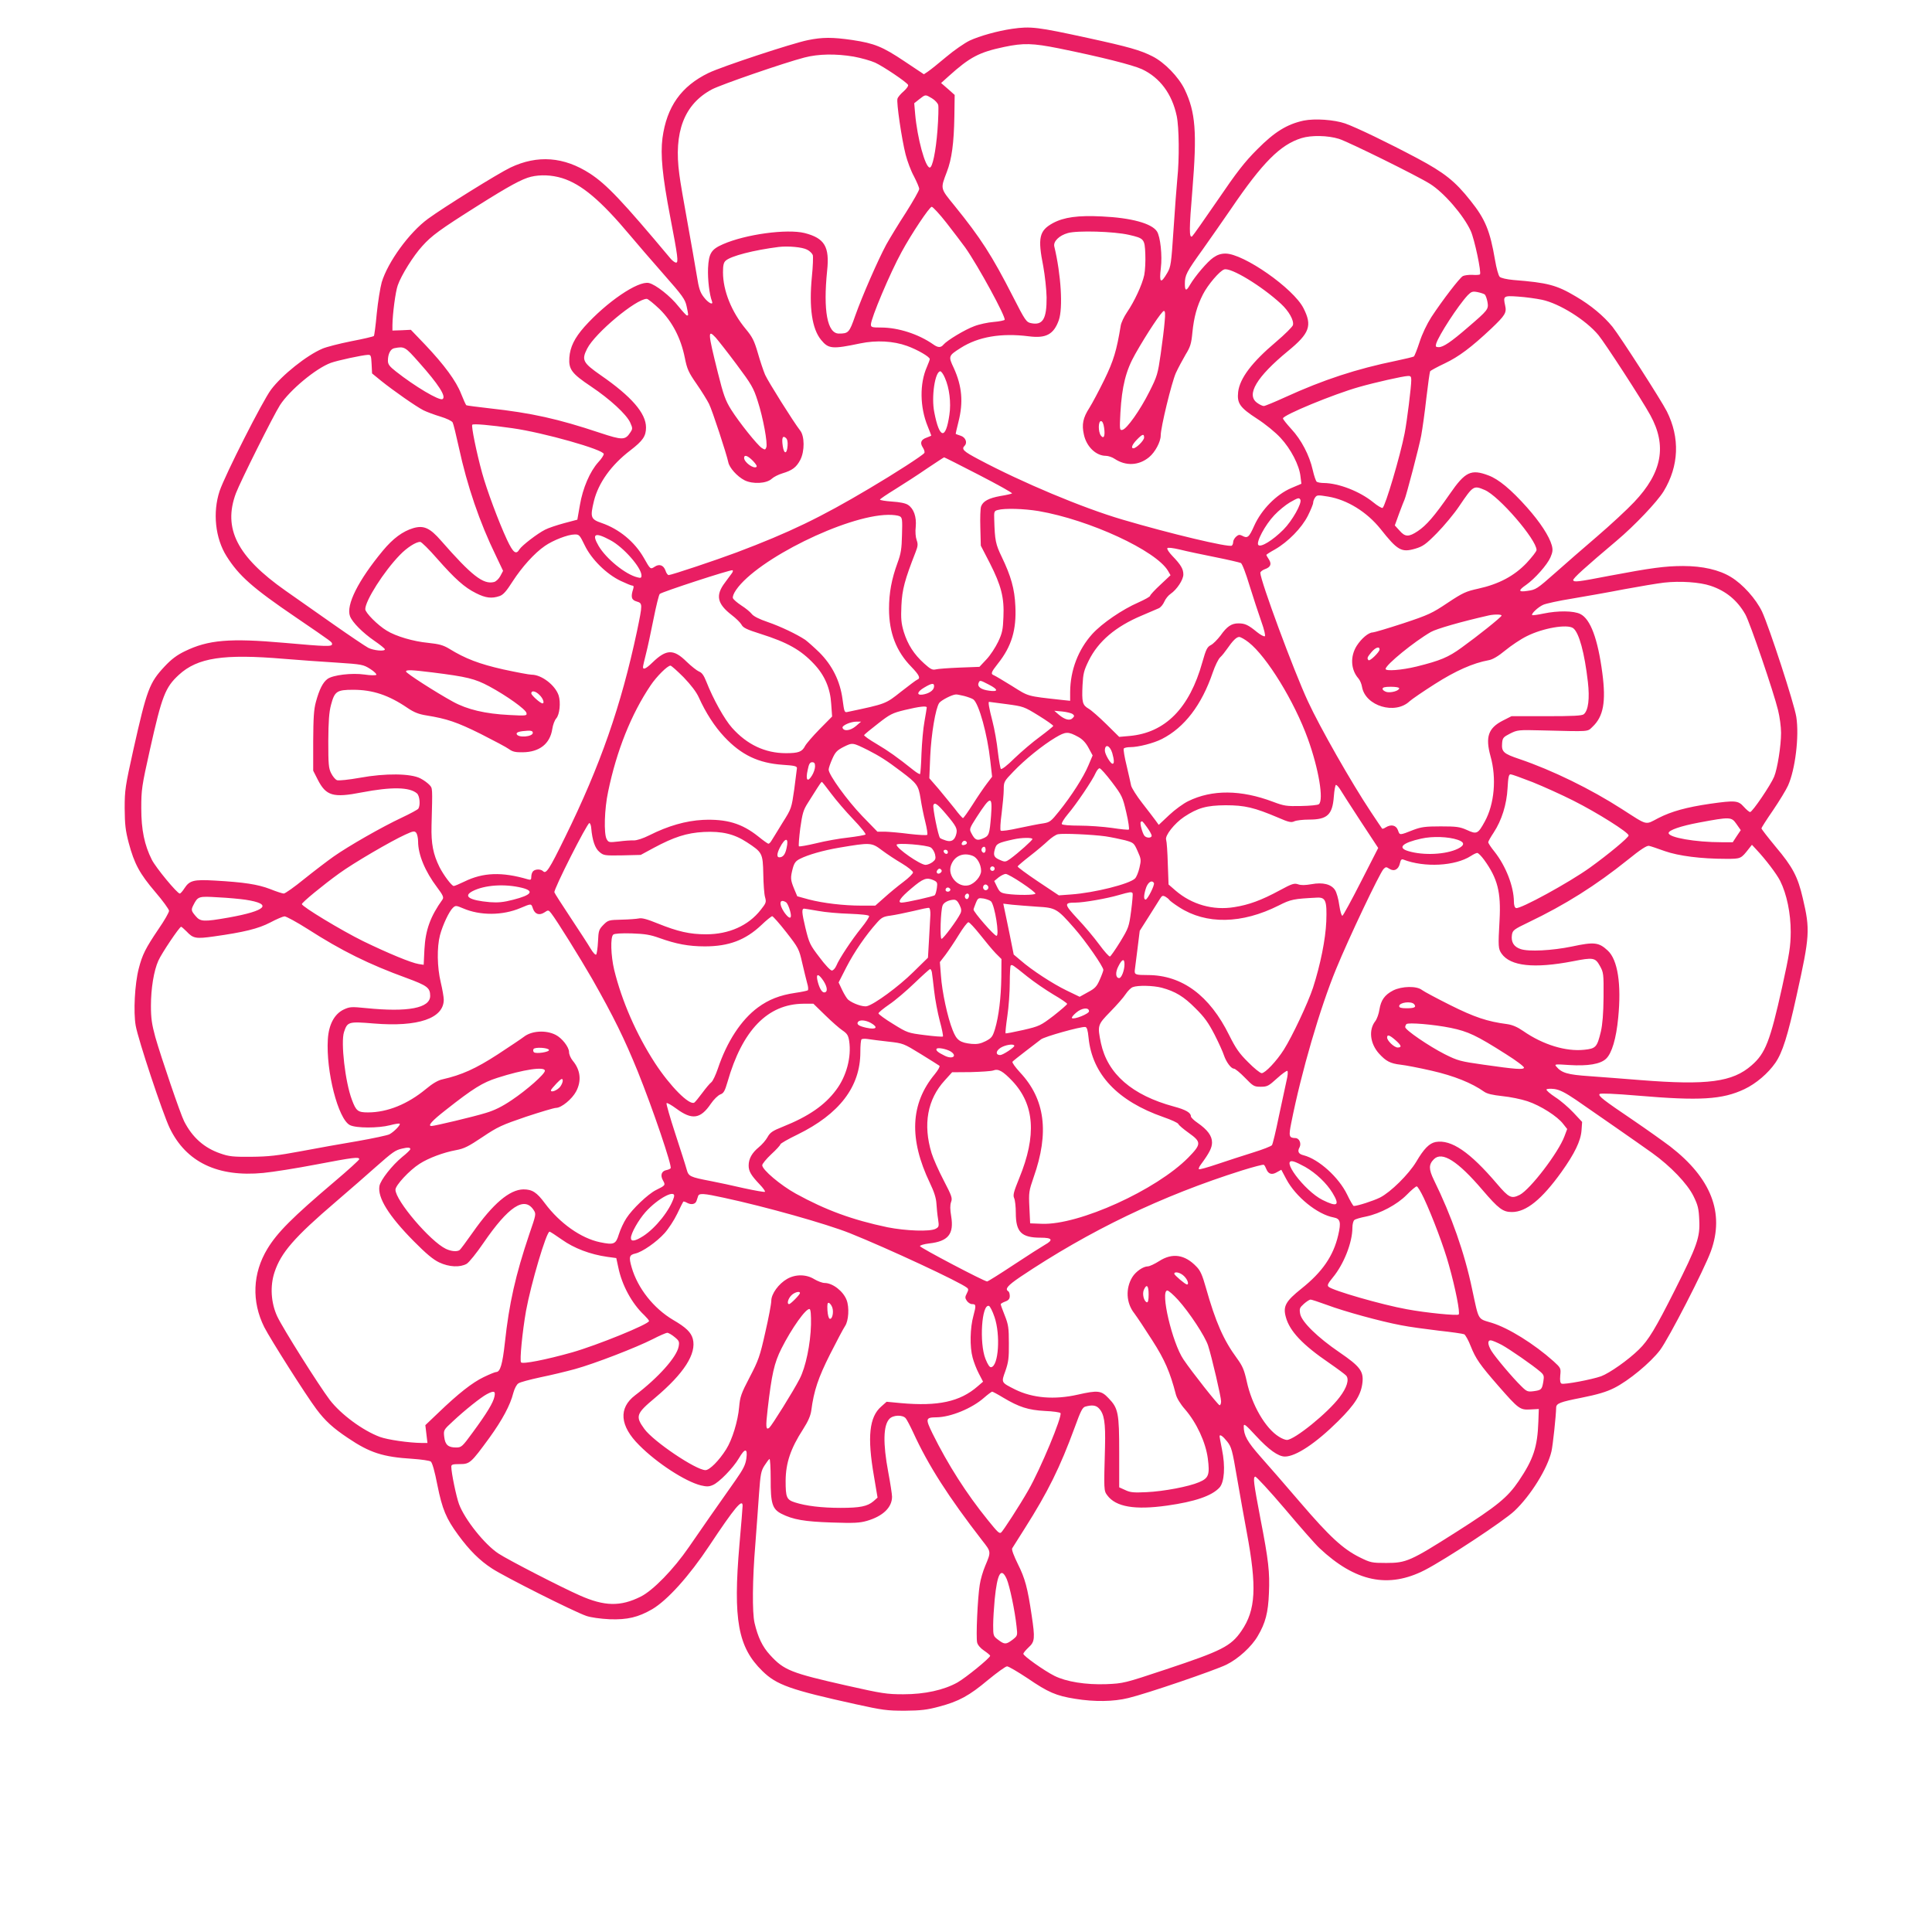 <?xml version="1.0" standalone="no"?>
<!DOCTYPE svg PUBLIC "-//W3C//DTD SVG 20010904//EN"
 "http://www.w3.org/TR/2001/REC-SVG-20010904/DTD/svg10.dtd">
<svg version="1.0" xmlns="http://www.w3.org/2000/svg"
 width="1280pt" height="1280pt" viewBox="0 0 1280 1280"
 preserveAspectRatio="xMidYMid meet">
<g transform="translate(0,1280) scale(0.1,-0.1)"
fill="#e91e63" stroke="none">
<path d="M6705 12609 c-96 -14 -214 -47 -281 -78 -33 -16 -103 -64 -155 -108
-52 -44 -106 -87 -121 -97 l-27 -18 -129 86 c-145 97 -199 119 -346 141 -131
19 -197 19 -294 -1 -104 -21 -570 -175 -657 -217 -182 -88 -278 -224 -306
-432 -14 -111 -1 -248 51 -520 51 -265 56 -305 39 -305 -7 0 -22 11 -34 24
-324 387 -426 494 -536 566 -173 112 -348 125 -527 40 -80 -38 -445 -265 -547
-340 -124 -91 -265 -285 -306 -420 -10 -36 -25 -129 -33 -208 -7 -78 -16 -145
-19 -148 -4 -4 -72 -20 -151 -35 -80 -16 -165 -38 -190 -49 -104 -44 -268
-175 -340 -271 -56 -74 -305 -566 -341 -672 -47 -142 -29 -313 46 -432 82
-130 172 -210 459 -405 249 -170 239 -163 240 -177 0 -18 -35 -17 -316 8 -362
32 -505 20 -660 -56 -52 -25 -89 -53 -133 -100 -102 -109 -118 -154 -207 -550
-54 -244 -58 -268 -58 -390 1 -109 5 -146 27 -230 37 -138 72 -203 176 -325
50 -58 90 -114 91 -124 0 -11 -31 -65 -69 -120 -87 -129 -108 -170 -132 -264
-26 -100 -36 -286 -20 -377 16 -92 179 -582 225 -678 109 -227 319 -327 620
-298 63 6 221 31 351 56 247 47 285 52 285 35 0 -5 -73 -72 -162 -147 -284
-241 -380 -338 -446 -446 -99 -163 -106 -350 -21 -520 41 -80 276 -451 346
-544 57 -76 109 -124 208 -190 145 -98 232 -126 427 -138 59 -4 114 -12 122
-18 10 -8 26 -64 44 -157 32 -159 58 -221 138 -330 74 -101 142 -169 224 -222
82 -54 545 -287 625 -314 29 -10 93 -19 155 -22 116 -4 188 13 280 66 102 60
246 220 380 422 166 250 220 315 220 264 0 -8 -9 -124 -21 -257 -43 -498 -10
-680 152 -838 94 -92 184 -124 619 -220 177 -39 207 -43 325 -43 106 1 148 6
226 27 132 35 200 72 325 177 60 49 116 90 126 90 10 0 71 -36 136 -79 136
-93 189 -116 315 -136 128 -21 255 -19 352 5 122 29 572 183 650 221 78 38
168 120 208 190 51 86 69 155 74 284 6 139 -2 215 -57 497 -45 237 -49 270
-34 275 6 2 95 -94 197 -214 101 -120 204 -237 228 -259 238 -224 457 -270
699 -146 139 72 522 324 594 392 107 101 219 281 245 395 9 39 30 234 31 290
1 27 27 37 165 64 110 22 167 39 219 65 96 48 240 167 304 251 58 77 293 534
337 655 92 254 2 484 -269 694 -45 34 -153 111 -241 171 -204 138 -239 165
-227 177 6 6 99 2 254 -11 409 -35 559 -26 705 43 78 37 157 105 205 174 47
68 82 178 141 447 88 396 90 436 41 644 -33 143 -67 207 -179 340 -52 63 -95
118 -95 123 0 4 34 58 77 120 42 62 87 136 99 163 48 106 75 327 55 455 -14
89 -179 594 -227 698 -41 85 -128 182 -206 229 -78 48 -189 73 -317 73 -118 0
-214 -13 -484 -64 -217 -42 -239 -44 -244 -30 -4 11 82 88 287 261 120 101
269 258 312 328 102 168 109 355 21 530 -40 78 -307 493 -360 560 -59 72 -142
142 -243 201 -128 76 -186 91 -413 109 -45 4 -83 13 -91 21 -8 7 -22 57 -31
111 -33 194 -65 272 -163 394 -102 129 -173 185 -353 281 -198 105 -399 202
-477 230 -73 25 -200 34 -275 19 -110 -24 -192 -74 -307 -190 -85 -85 -136
-151 -264 -339 -88 -128 -163 -235 -168 -238 -20 -13 -20 47 2 309 31 381 21
513 -51 664 -40 83 -134 180 -214 220 -79 40 -154 62 -430 122 -331 72 -376
78 -500 60z m308 -129 c281 -57 491 -110 554 -139 118 -56 198 -163 229 -309
16 -77 18 -284 4 -417 -5 -49 -16 -200 -25 -335 -15 -227 -18 -248 -41 -287
-44 -76 -55 -68 -43 32 10 81 -3 207 -26 242 -35 53 -170 90 -364 99 -160 8
-252 -5 -325 -44 -91 -50 -102 -97 -64 -287 11 -61 21 -153 22 -205 1 -143
-25 -187 -103 -171 -31 6 -39 17 -120 176 -140 274 -213 387 -387 602 -96 118
-94 110 -51 224 33 85 47 192 50 369 l2 141 -45 40 -45 39 50 45 c141 127 202
159 368 194 128 27 189 25 360 -9z m-1357 -55 c49 -9 113 -27 142 -40 54 -25
206 -127 218 -147 4 -6 -9 -25 -28 -42 -20 -17 -39 -39 -42 -50 -8 -23 28
-268 54 -370 11 -43 35 -108 55 -144 19 -37 35 -74 35 -84 0 -10 -40 -80 -88
-156 -49 -75 -107 -171 -130 -212 -55 -102 -160 -342 -206 -472 -39 -112 -45
-118 -108 -118 -77 0 -105 152 -78 417 17 159 -17 215 -149 249 -117 29 -391
-8 -541 -74 -78 -34 -94 -60 -99 -159 -3 -74 9 -175 26 -219 11 -29 -24 -12
-53 26 -26 33 -34 58 -48 147 -10 60 -37 216 -61 348 -24 132 -49 275 -54 318
-39 282 32 467 216 565 61 32 478 176 613 211 92 24 207 26 326 6z m518 -276
c20 -12 39 -32 42 -45 3 -13 1 -88 -5 -167 -11 -141 -33 -247 -51 -247 -30 0
-83 196 -97 356 l-6 70 34 27 c41 32 39 32 83 6z m2697 -269 c61 -19 521 -246
603 -298 93 -58 223 -209 270 -312 25 -55 72 -277 61 -288 -3 -3 -25 -5 -50
-3 -25 1 -53 -3 -63 -8 -22 -12 -136 -161 -209 -272 -30 -47 -61 -112 -78
-165 -16 -49 -33 -92 -38 -96 -6 -3 -58 -16 -116 -28 -264 -54 -483 -126 -735
-241 -70 -32 -135 -59 -143 -59 -8 0 -28 9 -44 21 -75 53 -4 172 204 343 144
118 162 168 103 284 -66 131 -397 362 -517 362 -30 0 -54 -8 -81 -27 -39 -27
-119 -121 -154 -180 -24 -43 -34 -42 -34 6 0 58 10 78 118 228 54 76 138 197
187 268 210 309 328 427 468 470 64 20 175 18 248 -5z m-5147 -260 c128 -40
255 -146 451 -380 44 -52 143 -168 221 -256 127 -144 143 -167 153 -213 13
-62 13 -61 2 -61 -4 0 -29 27 -55 59 -53 68 -152 146 -197 156 -72 16 -280
-126 -427 -290 -66 -75 -95 -134 -100 -205 -5 -77 16 -105 143 -190 127 -85
235 -185 260 -239 17 -38 17 -42 1 -66 -34 -52 -52 -52 -203 -2 -276 92 -450
131 -732 162 -80 9 -148 18 -151 20 -4 2 -19 36 -35 76 -33 85 -112 192 -239
326 l-94 98 -61 -3 -61 -2 0 37 c1 74 20 220 35 262 23 67 104 197 163 261 62
69 115 108 367 267 206 130 294 178 353 192 63 15 137 12 206 -9z m2547 -297
c47 -60 102 -133 124 -163 86 -122 271 -462 261 -479 -3 -4 -36 -11 -73 -14
-37 -3 -95 -15 -128 -28 -63 -23 -180 -94 -204 -122 -18 -22 -37 -21 -69 2
-96 67 -230 111 -344 111 -61 0 -68 2 -68 20 0 40 127 342 203 480 65 120 185
300 200 300 7 0 52 -48 98 -107z m1209 -79 c100 -23 104 -27 108 -127 2 -46
-1 -109 -7 -139 -14 -65 -65 -175 -115 -248 -19 -28 -38 -68 -41 -88 -27 -164
-47 -232 -109 -359 -36 -73 -80 -156 -99 -186 -42 -65 -51 -109 -36 -176 17
-80 80 -141 146 -141 15 0 42 -9 58 -20 74 -49 160 -45 228 11 40 33 77 102
77 144 0 54 72 349 100 413 16 35 46 90 65 123 31 50 38 72 45 147 10 100 30
174 70 252 32 63 111 156 141 165 44 14 247 -109 376 -228 52 -48 87 -110 79
-141 -3 -11 -53 -61 -112 -111 -160 -135 -240 -241 -251 -332 -8 -75 11 -103
125 -177 56 -36 122 -90 156 -127 68 -73 124 -181 132 -255 l6 -49 -68 -29
c-98 -42 -196 -142 -244 -248 -35 -79 -45 -87 -81 -67 -16 8 -25 7 -40 -7 -10
-9 -19 -25 -19 -35 0 -10 -4 -20 -9 -24 -21 -13 -411 80 -726 173 -262 77
-665 246 -952 399 -100 53 -115 67 -92 90 20 20 6 56 -26 66 -16 5 -31 11 -33
12 -1 1 7 37 18 80 33 130 24 236 -31 357 -37 78 -36 81 46 133 116 74 268
100 450 77 115 -15 166 12 200 107 28 80 15 301 -30 488 -8 33 32 73 90 89 63
18 306 11 405 -12z m-2133 -98 c17 -8 34 -25 38 -36 3 -11 1 -75 -6 -142 -20
-206 1 -347 61 -420 49 -60 74 -62 260 -23 106 22 219 16 310 -17 69 -25 150
-72 150 -87 0 -5 -9 -28 -19 -52 -49 -110 -47 -266 5 -393 13 -33 24 -60 24
-62 0 -1 -14 -7 -30 -13 -38 -13 -47 -34 -26 -66 9 -14 14 -30 10 -36 -9 -15
-198 -137 -364 -235 -323 -192 -530 -292 -880 -424 -136 -51 -432 -150 -450
-150 -6 0 -16 13 -21 30 -13 36 -41 46 -72 25 -28 -18 -28 -18 -72 60 -61 106
-163 190 -279 230 -73 25 -77 38 -51 146 30 120 114 238 241 335 83 64 104 94
104 152 0 94 -96 205 -300 346 -119 83 -128 101 -90 176 52 103 324 330 395
330 8 0 46 -31 85 -68 85 -84 141 -193 167 -322 15 -75 24 -96 79 -175 34 -49
70 -108 81 -130 21 -40 118 -337 128 -387 7 -37 59 -95 108 -120 54 -27 146
-22 180 10 13 12 44 28 71 36 66 20 92 40 118 89 30 58 29 158 -1 195 -45 58
-212 324 -232 369 -11 26 -33 91 -48 144 -24 82 -36 106 -80 159 -94 113 -151
254 -151 376 0 45 4 65 18 77 34 31 186 70 352 91 63 7 155 -1 187 -18z m4490
-297 c6 -6 14 -28 18 -50 8 -48 4 -53 -130 -168 -112 -97 -163 -131 -193 -131
-20 0 -22 4 -17 23 17 55 144 251 209 321 24 24 32 27 64 21 20 -4 42 -11 49
-16z m379 -35 c114 -24 290 -133 374 -234 43 -52 289 -430 344 -531 111 -202
78 -380 -107 -575 -45 -48 -156 -151 -247 -229 -91 -78 -212 -183 -270 -235
-129 -114 -134 -117 -192 -125 -59 -9 -61 3 -7 40 57 40 139 132 161 182 15
35 17 50 9 80 -17 61 -77 153 -164 251 -106 119 -188 187 -255 212 -116 44
-155 25 -257 -123 -102 -147 -155 -208 -212 -246 -60 -40 -84 -39 -121 4 l-31
34 30 83 c17 45 32 84 34 87 9 16 99 357 111 426 8 44 24 156 34 248 11 93 22
172 25 177 3 5 47 29 98 53 92 44 173 104 308 231 91 87 102 104 91 152 -14
63 -11 66 86 59 48 -3 119 -13 158 -21z m-2500 -146 c-3 -40 -15 -136 -26
-213 -19 -132 -23 -147 -75 -250 -61 -122 -150 -248 -179 -253 -18 -4 -19 1
-13 114 10 174 36 279 98 388 78 138 177 286 190 286 9 0 10 -20 5 -72z
m-2974 -105 c14 -16 76 -94 137 -176 100 -134 113 -156 141 -244 36 -111 67
-280 57 -307 -7 -17 -9 -17 -30 -4 -31 21 -150 170 -203 254 -38 61 -51 97
-88 245 -67 268 -68 290 -14 232z m-1966 -164 c130 -146 182 -227 156 -243
-21 -13 -185 85 -309 183 -42 33 -53 47 -53 71 0 45 17 78 42 83 68 13 71 11
164 -94z m-314 -11 l3 -62 60 -49 c81 -65 231 -170 280 -195 22 -11 73 -30
113 -42 40 -12 76 -29 81 -39 5 -9 23 -83 41 -165 55 -255 138 -498 246 -719
l47 -99 -18 -34 c-10 -19 -29 -37 -42 -40 -71 -18 -148 42 -351 274 -74 85
-115 103 -184 83 -70 -21 -134 -68 -202 -150 -163 -197 -245 -360 -217 -434
16 -41 85 -110 162 -163 38 -26 69 -51 69 -56 0 -15 -75 -8 -110 10 -19 10
-123 80 -230 155 -107 75 -251 176 -319 224 -320 225 -415 412 -328 645 30 79
248 515 292 584 64 99 238 244 337 280 44 16 206 51 245 53 20 1 22 -4 25 -61z
m3798 -91 c30 -67 42 -165 30 -245 -24 -168 -66 -161 -100 16 -21 103 5 272
40 272 6 0 20 -19 30 -43z m3090 -15 c0 -44 -28 -271 -44 -353 -29 -149 -128
-483 -146 -494 -5 -3 -34 14 -63 38 -89 72 -228 126 -327 127 -19 0 -40 4 -46
8 -6 4 -18 39 -27 79 -22 97 -75 199 -142 271 -30 33 -55 64 -55 70 0 22 337
161 504 208 105 30 291 72 324 73 18 1 22 -4 22 -27z m-2035 -316 c8 -54 -2
-78 -22 -51 -18 26 -17 95 1 95 10 0 17 -16 21 -44z m-3920 -3 c206 -29 605
-142 605 -171 0 -8 -16 -33 -36 -54 -56 -62 -103 -172 -122 -284 l-17 -97 -87
-23 c-48 -13 -105 -32 -126 -43 -52 -26 -154 -105 -170 -130 -23 -39 -42 -24
-83 63 -55 118 -134 330 -165 443 -37 135 -73 311 -65 319 7 8 119 -2 266 -23z
m4185 -62 c0 -19 -52 -71 -71 -71 -18 0 -8 25 23 57 37 38 48 41 48 14z
m-2362 -54 c-4 -57 -24 -58 -32 -2 -8 53 -1 72 20 54 10 -8 14 -26 12 -52z
m-229 -101 c20 -21 29 -36 22 -40 -20 -13 -81 32 -81 60 0 24 24 16 59 -20z
m1496 -92 c124 -64 223 -119 220 -123 -4 -3 -38 -11 -76 -17 -78 -14 -116 -34
-129 -69 -5 -13 -7 -77 -5 -142 l3 -118 60 -116 c75 -148 96 -228 90 -357 -3
-83 -8 -107 -35 -164 -18 -37 -52 -90 -78 -117 l-46 -49 -132 -5 c-73 -3 -143
-8 -158 -12 -21 -5 -34 1 -76 39 -68 61 -109 126 -135 209 -17 57 -20 87 -16
175 5 107 22 170 94 354 15 39 17 52 7 80 -7 19 -10 56 -6 88 6 66 -13 120
-51 145 -16 11 -56 19 -106 22 -44 3 -80 9 -80 13 0 4 46 35 103 70 56 35 151
96 210 137 60 40 110 73 112 73 3 0 106 -52 230 -116z m3351 -100 c94 -39 344
-329 344 -398 0 -9 -30 -47 -66 -86 -82 -86 -184 -140 -320 -170 -82 -18 -102
-27 -203 -94 -103 -69 -126 -80 -295 -136 -101 -33 -192 -60 -201 -60 -28 0
-75 -40 -106 -88 -45 -71 -40 -159 11 -217 10 -11 21 -37 24 -57 23 -126 219
-185 315 -94 14 13 90 65 167 114 138 88 253 139 357 158 25 4 63 26 110 65
39 32 103 75 142 94 107 54 269 82 308 53 39 -30 75 -164 97 -355 13 -112 3
-190 -27 -215 -12 -10 -72 -13 -248 -13 l-231 0 -59 -30 c-95 -49 -115 -108
-80 -235 41 -145 26 -317 -38 -433 -45 -82 -53 -86 -118 -56 -47 21 -69 24
-174 24 -102 0 -129 -4 -180 -23 -94 -37 -91 -37 -103 -3 -12 34 -45 42 -82
19 -10 -7 -21 -10 -23 -8 -2 3 -36 52 -74 110 -130 195 -339 563 -417 732 -95
204 -316 802 -316 853 0 7 14 18 30 24 38 13 47 34 26 66 -9 13 -16 26 -16 29
0 2 26 19 57 36 87 50 177 142 218 223 19 38 35 77 35 86 0 10 6 25 13 35 12
17 19 17 86 6 127 -21 257 -102 347 -214 113 -143 139 -158 231 -131 50 15 69
28 143 103 47 48 114 128 148 179 92 136 95 138 168 107z m-1221 -64 c13 -22
-54 -141 -112 -199 -71 -71 -149 -119 -166 -102 -17 17 44 133 106 198 29 31
75 68 102 84 56 32 61 33 70 19z m-1734 -76 c337 -58 779 -262 858 -397 l16
-28 -67 -63 c-38 -35 -68 -68 -68 -73 0 -6 -35 -25 -77 -44 -108 -47 -241
-138 -306 -209 -94 -104 -146 -241 -147 -384 l0 -59 -57 6 c-233 26 -215 21
-328 92 -58 36 -112 68 -120 71 -23 9 -19 20 26 77 91 114 124 224 116 382 -5
114 -29 198 -90 325 -41 85 -46 109 -50 249 -2 51 0 56 23 62 45 13 175 9 271
-7z m-921 -34 c18 -9 19 -21 16 -123 -2 -93 -7 -125 -30 -187 -39 -107 -56
-198 -56 -304 0 -158 48 -282 148 -384 52 -54 63 -76 39 -85 -7 -2 -55 -39
-108 -80 -102 -81 -99 -80 -350 -133 -25 -6 -25 -5 -37 83 -16 121 -68 225
-154 311 -35 34 -77 71 -93 83 -56 37 -162 88 -249 118 -56 19 -94 38 -106 54
-11 14 -42 39 -69 56 -27 18 -52 39 -55 48 -4 9 5 32 21 55 140 203 729 493
1006 497 32 1 67 -4 77 -9z m-2086 -193 c44 -92 144 -191 239 -236 36 -17 70
-31 77 -31 8 0 10 -7 5 -22 -17 -53 -12 -73 23 -83 40 -12 40 -15 2 -198 -105
-493 -242 -887 -476 -1363 -106 -217 -126 -246 -146 -226 -15 15 -51 15 -66 0
-7 -7 -12 -23 -12 -36 0 -21 -4 -23 -22 -18 -173 51 -298 46 -422 -15 -33 -16
-64 -29 -70 -29 -14 1 -67 72 -94 125 -42 85 -56 154 -53 275 7 261 7 246 -14
270 -11 12 -38 32 -60 43 -63 33 -232 35 -401 4 -73 -13 -140 -20 -151 -16
-11 4 -28 24 -39 46 -17 33 -19 60 -19 213 1 132 5 191 18 240 24 90 38 100
147 100 129 0 235 -35 361 -121 43 -29 74 -41 125 -49 135 -22 201 -44 358
-122 87 -44 172 -89 188 -101 23 -17 43 -22 91 -21 111 1 181 56 196 154 4 28
16 59 26 70 23 25 31 107 16 153 -23 68 -113 137 -179 137 -16 0 -100 16 -188
35 -159 36 -251 71 -358 137 -40 24 -66 31 -140 39 -96 9 -213 43 -274 81 -60
36 -142 119 -142 142 0 56 123 250 229 359 46 48 106 87 135 87 8 0 58 -49
111 -110 119 -135 182 -192 259 -230 63 -32 104 -37 156 -19 25 9 45 32 87 98
61 94 143 186 213 234 53 37 152 76 197 76 30 1 34 -4 67 -72z m170 34 c87
-46 206 -182 206 -234 0 -16 -5 -18 -27 -12 -79 19 -207 123 -257 208 -48 82
-24 93 78 38z m4006 -112 c85 -17 162 -35 171 -39 9 -5 33 -68 58 -151 24 -78
59 -183 77 -235 20 -55 29 -96 24 -99 -6 -4 -29 9 -53 28 -57 47 -79 57 -122
57 -46 0 -76 -20 -119 -81 -20 -26 -48 -55 -64 -63 -24 -12 -32 -28 -56 -113
-85 -305 -246 -468 -483 -489 l-68 -6 -85 84 c-47 46 -100 93 -118 103 -41 24
-45 43 -40 155 4 77 9 98 41 163 63 128 178 226 352 299 50 21 100 43 112 48
12 5 29 25 37 44 8 19 27 42 42 52 41 28 84 93 84 128 0 36 -16 64 -73 123
-21 22 -37 45 -33 51 3 6 36 2 83 -9 43 -11 148 -33 233 -50z m-3202 -108 c-7
-10 -28 -37 -45 -61 -64 -84 -52 -140 45 -215 29 -22 58 -51 65 -64 10 -20 35
-32 127 -61 177 -56 266 -106 353 -199 71 -75 108 -162 114 -265 l6 -83 -83
-84 c-45 -46 -88 -96 -96 -111 -20 -39 -43 -48 -127 -48 -138 0 -258 57 -357
168 -50 56 -125 190 -170 305 -17 43 -30 61 -49 68 -14 6 -51 35 -82 65 -86
85 -134 84 -226 -5 -42 -41 -63 -51 -63 -30 0 6 9 45 20 88 11 42 33 146 50
231 17 85 35 159 41 165 13 13 472 163 482 157 5 -2 2 -12 -5 -21z m6485 -82
c102 -34 177 -96 230 -189 30 -52 188 -515 217 -635 11 -44 20 -111 20 -150 0
-86 -24 -238 -46 -291 -22 -54 -144 -234 -159 -234 -6 0 -25 16 -42 35 -37 42
-58 43 -222 20 -157 -23 -256 -50 -344 -95 -90 -47 -67 -52 -242 60 -205 132
-460 257 -678 331 -107 36 -120 48 -115 107 3 33 8 39 53 62 48 24 55 25 210
21 325 -8 300 -10 336 24 72 68 90 164 65 355 -30 228 -79 359 -146 392 -44
22 -148 23 -244 3 -38 -8 -72 -13 -75 -10 -8 8 39 53 73 68 17 8 103 27 191
41 88 15 243 42 345 62 102 19 222 39 265 44 107 12 237 3 308 -21z m-1385
-198 c-4 -12 -158 -135 -265 -212 -88 -64 -141 -86 -298 -125 -99 -24 -205
-32 -205 -16 0 27 189 181 300 245 37 21 199 68 385 110 37 8 87 7 83 -2z
m-1675 -177 c120 -94 303 -392 392 -639 72 -199 106 -405 73 -433 -7 -6 -60
-11 -118 -12 -96 -2 -112 0 -186 28 -212 80 -403 82 -562 4 -31 -15 -88 -56
-126 -92 l-69 -65 -21 29 c-12 16 -51 68 -88 115 -37 47 -70 100 -74 116 -3
17 -17 76 -30 133 -14 56 -22 107 -19 112 3 6 23 10 43 10 54 0 155 26 210 54
149 76 263 224 337 441 15 44 37 89 49 100 12 11 32 36 45 55 38 55 63 80 81
80 9 0 38 -16 63 -36z m867 -47 c0 -17 -64 -79 -73 -71 -12 12 -8 21 19 53 27
32 54 41 54 18z m-7258 -62 c95 -8 252 -19 348 -25 169 -11 177 -13 223 -42
27 -17 44 -35 40 -39 -4 -4 -39 -4 -78 2 -84 12 -209 -3 -245 -29 -31 -23 -54
-68 -77 -152 -14 -51 -17 -106 -18 -261 l0 -195 30 -59 c55 -108 102 -122 291
-85 199 38 318 36 367 -7 18 -17 23 -77 9 -100 -4 -7 -55 -34 -112 -61 -128
-60 -349 -186 -450 -257 -41 -29 -129 -96 -195 -149 -65 -53 -126 -96 -135
-96 -8 0 -49 13 -91 30 -81 31 -172 45 -366 56 -140 8 -167 1 -201 -51 -12
-19 -26 -35 -31 -35 -17 0 -159 172 -185 224 -49 97 -70 198 -70 341 0 122 3
146 57 387 80 359 102 414 192 497 124 114 296 140 697 106z m2647 -122 c49
-51 85 -98 101 -134 46 -102 105 -193 168 -260 113 -121 227 -175 388 -186 77
-5 94 -9 94 -22 -1 -9 -9 -72 -18 -141 -18 -124 -18 -127 -77 -220 -32 -52
-64 -105 -72 -117 -7 -13 -17 -23 -22 -23 -4 0 -35 22 -67 48 -109 87 -210
117 -368 110 -112 -6 -229 -39 -354 -102 -42 -21 -82 -34 -103 -34 -19 1 -64
-2 -100 -7 -64 -7 -67 -7 -80 16 -19 36 -15 198 10 314 56 271 153 514 282
705 39 58 111 130 131 130 6 0 45 -35 87 -77z m-1664 32 c230 -29 280 -41 376
-92 115 -62 243 -153 247 -177 4 -18 -2 -19 -114 -13 -160 8 -278 36 -373 88
-113 62 -311 189 -311 200 0 13 36 11 175 -6z m3685 -80 c65 -33 66 -50 3 -41
-53 7 -79 26 -70 50 8 21 9 21 67 -9z m-362 -17 c-3 -23 -35 -44 -77 -50 -40
-5 -35 19 11 46 53 32 70 33 66 4z m3082 -8 c0 -16 -51 -31 -82 -25 -15 4 -28
13 -28 21 0 10 14 14 55 14 31 0 55 -4 55 -10z m-5695 -45 c23 -22 34 -55 19
-55 -14 0 -74 54 -74 66 0 22 29 16 55 -11z m2813 -6 c26 -7 53 -17 61 -23 37
-29 93 -232 112 -407 l12 -105 -35 -46 c-19 -25 -61 -86 -93 -137 -32 -50 -61
-91 -65 -91 -4 0 -29 28 -55 63 -27 34 -76 93 -108 132 l-60 69 6 146 c7 148
35 315 59 352 12 18 85 56 111 57 5 1 29 -4 55 -10z m280 -54 c111 -15 116
-16 213 -76 55 -34 99 -65 97 -69 -2 -4 -41 -36 -88 -71 -47 -34 -122 -98
-168 -142 -48 -48 -86 -77 -91 -71 -4 5 -13 56 -20 114 -6 58 -22 149 -36 203
-23 88 -29 127 -22 127 1 0 53 -7 115 -15z m-528 -22 c0 -5 -7 -46 -15 -92 -9
-47 -17 -143 -20 -214 -2 -72 -7 -132 -9 -135 -3 -3 -22 8 -42 24 -113 90
-167 128 -246 175 -48 28 -86 55 -83 59 3 5 44 39 92 76 79 62 95 70 177 90
96 23 146 29 146 17z m967 -44 c12 -11 12 -14 -1 -27 -18 -19 -52 -10 -91 23
l-30 26 54 -5 c29 -3 60 -11 68 -17z m-1437 -80 c-36 -30 -79 -36 -88 -11 -5
15 53 41 93 41 l30 0 -35 -30z m-2140 -44 c0 -27 -99 -35 -107 -8 -4 12 21 19
75 22 22 1 32 -3 32 -14z m3615 -28 c27 -15 49 -38 67 -72 l27 -50 -28 -66
c-32 -77 -113 -203 -195 -305 -53 -66 -61 -72 -104 -79 -26 -3 -98 -18 -161
-31 -62 -14 -117 -22 -121 -17 -5 4 -2 55 6 113 7 58 14 129 14 158 0 52 2 56
63 119 76 80 195 176 279 226 69 41 84 42 153 4z m-1394 -87 c78 -40 124 -69
219 -141 106 -80 115 -92 129 -179 6 -41 20 -111 31 -154 11 -44 17 -83 13
-87 -5 -4 -57 -1 -118 6 -60 8 -133 14 -161 15 l-51 0 -101 104 c-99 103 -222
273 -222 307 0 10 11 42 24 71 20 45 31 57 76 80 59 29 58 29 161 -22z m1618
-19 c13 -46 14 -71 2 -71 -14 0 -51 64 -51 87 0 47 33 36 49 -16z m-1969 -88
c0 -16 -9 -43 -21 -62 -29 -47 -43 -29 -28 37 8 41 15 52 30 52 14 0 19 -7 19
-27z m1967 -105 c67 -89 71 -98 95 -201 14 -59 21 -110 17 -113 -5 -3 -55 2
-113 11 -57 8 -153 15 -214 15 -66 0 -113 4 -117 10 -4 6 14 35 39 65 55 64
167 230 185 274 8 17 19 31 26 31 7 0 44 -42 82 -92z m2787 0 c72 -29 194 -84
271 -123 157 -79 365 -210 365 -230 0 -14 -135 -126 -256 -213 -136 -98 -465
-278 -490 -268 -9 3 -14 20 -14 43 -1 100 -53 235 -129 331 -23 28 -41 56 -41
62 0 6 16 34 36 64 53 81 86 185 92 294 4 73 8 92 20 92 8 0 74 -24 146 -52z
m-4648 -75 c32 -43 98 -120 147 -171 49 -51 86 -97 81 -101 -5 -4 -56 -13
-114 -20 -58 -6 -153 -23 -213 -38 -59 -14 -110 -23 -114 -20 -3 4 1 57 9 120
14 98 20 120 50 167 19 30 47 74 62 98 14 23 28 42 31 42 2 0 30 -35 61 -77z
m3371 30 c9 -16 70 -110 135 -210 l119 -181 -114 -223 c-62 -122 -118 -224
-123 -226 -6 -2 -15 30 -21 70 -5 40 -18 85 -28 100 -25 39 -81 53 -156 39
-41 -7 -68 -8 -88 -1 -26 9 -40 5 -123 -40 -120 -65 -204 -96 -301 -111 -140
-23 -281 17 -389 110 l-46 40 -5 137 c-2 76 -7 147 -11 159 -10 27 55 109 119
152 91 60 148 76 275 77 127 0 190 -15 348 -82 71 -31 87 -34 108 -24 14 6 57
11 97 11 121 0 155 32 164 153 3 42 10 77 14 77 5 0 16 -12 26 -27z m-2311
-177 c-10 -125 -13 -134 -54 -151 -39 -17 -53 -11 -77 36 -14 26 -12 31 36
106 93 143 105 144 95 9z m-296 8 c65 -77 74 -95 66 -128 -10 -42 -32 -56 -68
-45 -17 5 -36 13 -40 17 -12 12 -50 202 -44 218 8 21 27 8 86 -62z m5235 -64
l28 -40 -27 -40 -26 -40 -74 0 c-173 0 -351 31 -351 61 0 19 82 47 200 69 209
39 216 39 250 -10z m-3905 -22 c16 -22 30 -47 30 -55 0 -16 -34 -17 -48 0 -13
16 -32 84 -24 91 9 9 10 8 42 -36z m-3683 -4 c7 -81 25 -134 54 -158 28 -24
34 -25 152 -23 l122 3 85 46 c134 72 219 100 333 106 120 6 201 -13 285 -68
103 -67 106 -73 109 -211 1 -65 6 -135 12 -154 9 -32 6 -39 -29 -83 -82 -105
-211 -162 -362 -162 -108 0 -187 18 -321 72 -71 29 -106 38 -125 33 -15 -3
-66 -7 -114 -8 -84 -2 -89 -3 -120 -34 -30 -31 -33 -39 -36 -110 -2 -43 -8
-82 -12 -87 -5 -5 -21 12 -37 39 -15 26 -75 118 -132 204 -57 86 -106 162
-108 169 -7 17 219 463 232 459 6 -2 11 -17 12 -33z m-1147 -89 c0 -87 46
-198 126 -304 39 -52 45 -66 36 -80 -81 -113 -113 -202 -120 -330 l-5 -103
-33 5 c-50 8 -202 71 -369 152 -144 71 -405 229 -405 245 0 11 141 127 248
204 95 69 340 212 436 256 55 25 62 26 74 12 6 -9 12 -34 12 -57z m4555 34
c39 -6 96 -18 129 -26 57 -16 59 -18 83 -72 24 -53 24 -59 12 -111 -7 -30 -20
-61 -29 -70 -37 -37 -270 -95 -423 -106 l-82 -6 -138 92 c-76 51 -137 96 -135
100 2 4 39 36 83 70 44 34 98 80 120 101 22 20 51 40 65 42 34 7 229 -2 315
-14z m2333 -23 c47 -16 47 -36 1 -59 -80 -39 -228 -46 -328 -16 -75 22 -41 55
85 83 76 17 180 13 242 -8z m-2818 5 c0 -8 -92 -91 -147 -131 -28 -20 -35 -22
-62 -10 -45 18 -52 31 -40 73 10 38 20 43 124 66 53 12 125 13 125 2z m-1629
-61 c-9 -42 -24 -60 -48 -60 -18 0 -16 25 3 63 37 72 62 70 45 -3z m1194 40
c3 -6 -1 -13 -10 -16 -19 -8 -30 0 -20 15 8 14 22 14 30 1z m-561 -54 c32 -24
91 -63 132 -87 40 -24 73 -51 73 -59 0 -8 -29 -37 -64 -63 -36 -27 -92 -73
-125 -103 l-61 -54 -92 0 c-118 0 -252 16 -349 41 l-76 21 -21 50 c-24 59 -25
72 -9 134 10 37 20 50 48 64 53 27 154 56 260 74 208 35 214 35 284 -18z m323
19 c12 -8 24 -29 28 -46 6 -27 3 -35 -16 -50 -13 -10 -34 -19 -47 -19 -35 0
-192 109 -192 133 0 15 201 -1 227 -18z m4863 -24 c92 -32 239 -51 406 -51 99
0 98 0 152 69 l19 24 27 -29 c64 -68 136 -163 160 -210 44 -88 70 -215 70
-339 -1 -96 -8 -142 -57 -365 -80 -360 -111 -439 -202 -518 -126 -111 -293
-133 -735 -98 -107 9 -260 20 -338 26 -147 10 -186 21 -223 66 -11 14 -2 14
87 8 124 -8 208 6 245 42 38 36 67 134 80 271 22 222 -3 384 -69 445 -59 55
-89 59 -238 27 -131 -27 -286 -35 -339 -17 -46 15 -65 47 -58 95 5 30 13 36
111 83 242 116 444 243 657 414 85 69 126 95 140 92 11 -2 58 -18 105 -35z
m-4500 9 c0 -21 -15 -27 -25 -10 -7 12 2 30 16 30 5 0 9 -9 9 -20z m-250 -16
c0 -17 -22 -14 -28 4 -2 7 3 12 12 12 9 0 16 -7 16 -16z m3553 -51 c89 -123
112 -214 102 -398 -10 -178 -9 -191 14 -224 59 -82 214 -99 470 -50 137 27
150 25 181 -31 24 -43 25 -52 24 -205 -1 -110 -7 -182 -18 -230 -25 -103 -33
-112 -110 -120 -121 -13 -273 33 -404 124 -39 27 -72 41 -107 46 -131 17 -217
46 -377 126 -90 45 -174 90 -187 100 -35 28 -133 26 -191 -3 -56 -29 -81 -64
-91 -127 -4 -28 -17 -63 -27 -76 -46 -58 -35 -150 25 -216 46 -50 74 -65 143
-73 30 -3 123 -21 206 -40 148 -34 265 -81 347 -139 20 -14 56 -22 120 -29 51
-5 125 -20 167 -34 85 -28 199 -100 237 -151 l26 -33 -18 -48 c-40 -108 -226
-351 -296 -388 -56 -28 -72 -20 -152 74 -179 210 -302 294 -405 276 -42 -8
-78 -44 -129 -131 -50 -83 -169 -201 -240 -237 -44 -22 -150 -56 -174 -56 -4
0 -24 34 -44 76 -56 115 -188 234 -288 260 -34 8 -43 25 -27 53 13 26 -2 61
-28 61 -42 1 -45 12 -27 101 67 338 191 762 297 1019 84 205 287 632 314 662
15 15 18 16 39 2 31 -20 61 -5 70 37 5 23 11 29 23 24 140 -54 343 -43 447 24
17 11 35 20 42 20 6 1 27 -20 46 -46z m-3389 27 c30 -11 56 -57 56 -100 0 -36
-43 -85 -82 -95 -70 -18 -141 61 -118 130 21 63 80 90 144 65z m146 -85 c0 -8
-7 -15 -15 -15 -8 0 -15 7 -15 15 0 8 7 15 15 15 8 0 15 -7 15 -15z m-357 -26
c-17 -17 -37 -1 -22 17 8 10 15 12 23 4 7 -7 7 -13 -1 -21z m537 -69 c50 -33
90 -65 90 -70 0 -11 -121 -12 -190 -2 -40 6 -47 12 -64 46 l-19 39 29 24 c16
12 37 23 47 23 10 0 58 -27 107 -60z m-584 18 c23 -11 26 -16 21 -51 -3 -22
-9 -43 -14 -48 -8 -8 -191 -49 -219 -49 -31 0 -10 32 64 94 79 67 101 75 148
54z m1459 -18 c7 -12 -42 -110 -55 -110 -13 0 -13 26 0 69 12 43 40 65 55 41z
m-4187 -32 c84 -21 64 -48 -58 -79 -65 -17 -101 -20 -155 -16 -136 12 -179 39
-114 73 80 41 213 50 327 22z m3088 11 c10 -17 -13 -36 -27 -22 -12 12 -4 33
11 33 5 0 12 -5 16 -11z m-251 -18 c7 -12 -12 -24 -25 -16 -11 7 -4 25 10 25
5 0 11 -4 15 -9z m1209 -29 c2 -4 -2 -57 -10 -117 -14 -106 -17 -113 -72 -204
-32 -52 -63 -96 -68 -98 -6 -2 -38 34 -71 79 -34 46 -98 123 -144 171 -90 97
-91 107 -13 107 53 0 208 27 286 50 74 21 85 23 92 12z m-1084 -16 c0 -8 -4
-17 -9 -21 -12 -7 -24 12 -16 25 9 15 25 12 25 -4z m1326 -27 c3 -6 34 -29 67
-50 178 -115 415 -111 659 12 81 41 98 44 253 52 58 3 67 -20 62 -158 -5 -119
-39 -287 -88 -439 -34 -103 -138 -323 -193 -410 -48 -76 -124 -156 -147 -156
-10 0 -51 33 -90 73 -59 58 -82 92 -125 178 -130 264 -313 399 -540 399 -80 0
-88 3 -86 30 0 3 8 63 17 134 l16 129 61 96 c33 53 67 106 75 119 11 18 17 20
33 12 10 -6 22 -15 26 -21z m-6119 0 c183 -28 139 -73 -112 -118 -166 -29
-187 -28 -219 10 -29 34 -31 41 -15 72 30 59 34 60 164 52 66 -3 148 -11 182
-16z m4939 -11 c25 -27 57 -228 36 -228 -15 0 -152 157 -152 174 0 4 7 23 15
43 14 34 17 35 52 30 20 -4 42 -12 49 -19z m-209 -23 c13 -26 14 -40 6 -57
-20 -42 -113 -168 -125 -168 -12 0 -6 189 7 221 7 20 41 37 73 38 16 1 27 -9
39 -34z m-1149 17 c12 -8 32 -64 32 -89 0 -24 -19 -13 -45 24 -37 55 -30 92
13 65z m-1677 -42 c13 -37 42 -47 76 -25 25 17 27 17 45 -6 37 -47 192 -297
271 -434 143 -252 214 -397 302 -613 100 -248 230 -631 218 -642 -4 -5 -17
-10 -27 -12 -33 -6 -43 -34 -24 -68 18 -32 18 -33 -47 -65 -53 -27 -156 -125
-195 -186 -18 -27 -40 -75 -50 -107 -20 -66 -33 -71 -125 -52 -125 26 -266
125 -365 258 -54 73 -84 92 -142 92 -92 -1 -203 -96 -335 -284 -43 -61 -82
-114 -88 -118 -17 -12 -55 -9 -91 8 -103 49 -334 320 -334 392 0 29 93 129
159 171 60 39 160 76 242 91 54 10 82 24 176 87 101 68 129 80 287 134 97 32
187 59 200 59 35 0 106 58 133 109 37 70 29 142 -22 203 -14 17 -25 42 -25 58
0 33 -47 93 -89 114 -65 33 -159 27 -210 -13 -14 -11 -93 -64 -174 -117 -145
-94 -238 -136 -366 -165 -29 -6 -66 -28 -109 -64 -121 -100 -255 -155 -384
-155 -67 0 -79 9 -107 85 -44 117 -74 379 -52 447 23 69 29 71 199 57 292 -24
462 34 462 158 0 17 -9 69 -20 115 -24 100 -26 231 -5 312 18 68 61 159 86
182 17 16 22 15 67 -4 113 -49 262 -48 380 2 74 31 71 31 83 -4z m3339 13
c125 -7 133 -12 248 -143 74 -84 192 -254 192 -276 0 -6 -11 -36 -24 -65 -20
-46 -32 -58 -79 -83 l-54 -30 -87 42 c-91 44 -231 135 -305 200 l-45 38 -28
140 c-16 76 -31 152 -35 168 l-6 29 59 -7 c32 -3 106 -9 164 -13z m-706 -54
c-1 -24 -5 -98 -9 -164 l-7 -120 -98 -96 c-96 -95 -257 -213 -306 -225 -25 -7
-94 17 -125 43 -8 7 -26 36 -39 63 l-24 51 52 102 c51 99 129 213 203 295 30
34 43 40 90 46 29 4 97 18 149 30 52 13 100 23 105 21 6 -1 10 -22 9 -46z
m-744 26 c47 -9 141 -17 210 -19 75 -3 126 -8 128 -15 2 -6 -21 -41 -51 -78
-64 -79 -148 -206 -166 -251 -8 -18 -21 -32 -30 -32 -9 0 -46 39 -82 88 -63
82 -68 93 -93 195 -24 101 -26 127 -8 127 4 0 45 -7 92 -15z m-3380 -121 c223
-143 402 -232 655 -324 135 -50 155 -64 155 -118 0 -81 -147 -109 -424 -81
-100 10 -109 9 -150 -10 -61 -30 -98 -99 -104 -197 -13 -211 68 -528 146 -568
41 -21 188 -21 266 -1 33 9 61 13 64 10 8 -7 -38 -54 -68 -70 -14 -7 -108 -27
-210 -45 -102 -17 -270 -47 -375 -67 -156 -29 -215 -36 -330 -37 -122 -1 -148
2 -205 22 -108 37 -186 107 -240 213 -24 46 -152 422 -191 558 -23 85 -29 124
-29 207 0 115 19 232 49 299 21 48 140 225 151 225 3 0 19 -14 36 -31 44 -47
62 -50 182 -33 199 28 293 51 372 92 41 22 84 40 95 41 11 0 81 -38 155 -85z
m3170 -21 c81 -104 84 -111 105 -203 12 -52 27 -113 33 -135 7 -22 8 -42 4
-46 -4 -3 -41 -11 -83 -17 -102 -15 -176 -44 -248 -97 -111 -82 -205 -226
-265 -405 -14 -41 -33 -82 -43 -90 -11 -8 -38 -41 -61 -72 -23 -31 -46 -59
-52 -63 -33 -20 -160 108 -260 261 -124 191 -220 411 -271 619 -22 93 -26 217
-6 233 8 7 54 10 122 8 89 -3 124 -9 185 -31 109 -39 192 -55 300 -55 159 0
269 42 374 141 33 32 66 58 72 59 5 0 48 -48 94 -107z m1283 -15 c36 -46 82
-101 103 -123 l39 -39 -1 -121 c-2 -136 -17 -259 -42 -343 -16 -51 -22 -59
-62 -80 -34 -17 -56 -21 -93 -18 -77 8 -99 24 -125 90 -34 84 -71 256 -78 362
l-7 90 37 48 c20 27 60 86 88 132 28 46 57 84 64 84 7 0 41 -37 77 -82z m957
-197 c0 -40 -20 -91 -35 -91 -24 0 -27 38 -5 79 24 48 40 53 40 12z m-645 -80
c46 -37 124 -90 174 -120 50 -29 91 -57 91 -62 0 -5 -40 -39 -89 -78 -87 -66
-94 -70 -202 -95 -62 -14 -114 -24 -117 -22 -2 3 3 54 12 115 9 60 16 159 16
219 0 60 3 112 6 115 9 8 11 7 109 -72z m-631 27 c2 -13 9 -68 15 -123 6 -55
23 -144 37 -198 15 -54 24 -101 21 -104 -3 -3 -57 1 -119 9 -112 14 -116 15
-211 74 -53 32 -96 64 -97 70 0 6 32 32 71 59 39 26 114 90 167 141 53 51 100
93 104 94 4 0 10 -10 12 -22z m-718 -57 c27 -42 29 -76 4 -76 -16 0 -34 33
-45 83 -9 44 9 41 41 -7z m2241 -45 c89 -24 146 -58 223 -136 60 -59 86 -96
127 -175 28 -55 56 -117 62 -137 15 -44 47 -88 66 -88 8 0 41 -27 73 -60 55
-57 61 -60 105 -60 43 0 52 5 107 55 34 31 65 53 69 50 5 -3 3 -31 -5 -63 -7
-31 -30 -138 -51 -237 -20 -99 -41 -186 -46 -192 -5 -7 -61 -29 -126 -49 -64
-20 -169 -54 -234 -76 -65 -22 -121 -38 -124 -34 -3 3 2 16 11 28 59 80 76
114 76 149 0 44 -30 84 -96 130 -24 16 -44 36 -44 43 0 24 -34 44 -113 65
-277 75 -439 216 -483 420 -24 117 -23 121 62 208 42 43 88 95 102 117 14 21
35 42 47 46 32 13 135 11 192 -4z m1672 -109 c16 -20 3 -27 -51 -27 -35 0 -48
4 -48 14 0 25 80 35 99 13z m-3902 -73 c43 -42 95 -88 115 -101 31 -21 38 -33
44 -70 16 -106 -18 -234 -87 -325 -75 -101 -183 -175 -353 -243 -68 -27 -84
-38 -101 -69 -11 -20 -37 -50 -58 -67 -45 -37 -67 -76 -67 -121 0 -38 16 -65
73 -125 23 -24 38 -45 35 -49 -4 -3 -66 8 -140 24 -73 17 -171 38 -218 47
-141 27 -148 31 -161 78 -6 23 -40 129 -75 236 -35 107 -61 198 -58 202 3 5
32 -12 65 -36 104 -77 160 -69 229 33 19 28 47 55 62 61 22 8 30 21 48 83 98
343 266 516 502 518 l67 0 78 -76z m1748 26 c0 -17 -101 -57 -113 -45 -4 4 9
20 28 36 37 32 85 37 85 9z m-1446 -77 c53 -30 37 -47 -30 -32 -49 11 -65 22
-55 38 11 16 50 13 85 -6z m3843 -33 c115 -24 169 -49 367 -175 67 -42 120
-82 118 -89 -5 -14 -57 -10 -267 20 -155 22 -171 26 -259 70 -104 53 -261 160
-261 179 0 6 3 15 8 20 11 12 181 -2 294 -25z m-2400 -65 c24 -242 192 -420
496 -526 52 -18 96 -38 99 -46 3 -8 34 -34 69 -59 84 -60 84 -74 -3 -163 -212
-215 -725 -448 -969 -439 l-79 3 -5 105 c-5 100 -3 110 28 200 105 297 76 518
-90 695 -31 34 -54 65 -50 71 4 5 43 36 86 69 43 33 90 69 103 79 23 18 261
85 293 82 11 -1 17 -20 22 -71z m2033 -16 c40 -35 44 -49 15 -49 -23 0 -70 45
-70 66 0 22 16 17 55 -17z m-3360 -10 c99 -11 101 -12 215 -82 63 -39 119 -74
124 -78 5 -4 -9 -29 -31 -56 -162 -195 -172 -429 -32 -721 28 -58 41 -100 43
-135 2 -29 6 -75 11 -104 7 -47 6 -52 -16 -64 -37 -20 -198 -14 -319 10 -233
49 -408 113 -608 223 -101 56 -222 158 -222 188 0 9 27 42 60 73 33 30 60 60
60 65 0 6 51 35 113 65 278 136 417 317 417 546 0 43 3 81 8 85 4 4 23 5 42 2
19 -3 80 -11 135 -17z m835 -28 c0 -11 -76 -61 -93 -61 -38 0 -27 37 17 56 35
15 76 18 76 5z m-3083 -27 c5 -14 -87 -28 -100 -15 -5 5 -6 14 -2 21 9 14 97
9 102 -6z m2661 -10 c47 -30 13 -55 -40 -28 -45 22 -59 35 -53 45 7 11 64 0
93 -17z m-2688 -128 c0 -22 -119 -127 -219 -194 -65 -44 -116 -69 -174 -86
-77 -24 -338 -86 -358 -86 -28 0 2 34 93 105 185 146 246 183 343 214 171 55
315 77 315 47z m3097 -68 c147 -156 162 -360 46 -643 -37 -91 -43 -113 -34
-133 6 -12 11 -57 11 -98 0 -127 37 -164 165 -164 77 0 85 -15 28 -47 -21 -12
-114 -71 -206 -132 -92 -61 -172 -111 -177 -111 -19 0 -445 224 -445 234 0 6
28 14 62 18 125 14 164 62 145 179 -8 47 -8 74 -1 95 10 26 5 40 -49 144 -33
63 -69 144 -80 180 -58 190 -28 357 88 483 l48 53 124 1 c69 2 135 6 149 11
33 13 63 -4 126 -70z m-2995 -37 c-18 -24 -62 -42 -62 -25 0 5 17 25 38 47 29
30 38 35 40 21 2 -9 -5 -28 -16 -43z m6728 -87 c129 -89 407 -282 505 -352
123 -88 234 -204 275 -287 29 -59 35 -83 38 -158 6 -114 -13 -169 -163 -467
-127 -252 -174 -330 -237 -391 -70 -69 -194 -156 -250 -177 -62 -22 -242 -56
-262 -49 -9 4 -12 19 -9 54 5 48 4 50 -44 94 -130 116 -299 221 -410 255 -95
29 -84 10 -130 224 -50 239 -136 484 -253 722 -35 72 -35 103 0 138 54 54 158
-12 321 -203 108 -126 136 -147 196 -147 95 0 198 84 328 265 87 122 128 206
133 276 l4 56 -57 61 c-32 34 -86 81 -121 103 -35 23 -61 46 -58 51 3 5 27 6
52 3 35 -5 71 -23 142 -71z m-7722 -329 c-2 -5 -25 -28 -53 -50 -68 -56 -143
-152 -151 -192 -14 -77 61 -198 226 -365 84 -85 130 -123 170 -142 66 -31 138
-34 182 -9 16 10 66 72 111 138 166 242 271 311 332 219 18 -27 17 -29 -29
-163 -90 -267 -133 -456 -161 -716 -16 -145 -31 -195 -58 -195 -7 0 -44 -15
-83 -34 -75 -36 -168 -109 -302 -238 l-84 -80 7 -59 7 -59 -39 0 c-84 1 -224
21 -276 40 -115 43 -259 150 -332 245 -74 98 -311 474 -348 553 -42 90 -49
201 -18 294 43 129 130 230 406 466 94 81 213 184 265 231 111 98 129 111 173
121 39 10 59 8 55 -5z m5929 -116 c73 -42 142 -108 181 -172 51 -84 33 -96
-66 -47 -121 61 -287 284 -189 254 12 -3 45 -19 74 -35z m-257 -15 c13 -33 37
-40 70 -20 l29 16 33 -62 c62 -117 206 -234 314 -254 44 -8 50 -31 30 -117
-32 -138 -105 -244 -243 -354 -105 -84 -124 -117 -104 -189 25 -93 111 -184
287 -304 55 -38 106 -76 113 -84 21 -25 5 -79 -44 -143 -77 -103 -298 -282
-349 -283 -10 0 -34 9 -52 21 -90 55 -180 210 -214 367 -17 77 -28 102 -65
153 -89 121 -141 239 -206 469 -23 81 -36 112 -62 138 -77 81 -160 93 -247 37
-30 -19 -64 -35 -75 -35 -31 0 -80 -34 -103 -71 -46 -75 -41 -172 13 -240 18
-24 72 -105 119 -179 83 -129 118 -211 156 -357 6 -25 30 -65 61 -100 77 -89
137 -219 151 -325 14 -109 6 -131 -58 -158 -67 -29 -235 -61 -349 -66 -84 -4
-107 -2 -140 14 l-40 18 0 230 c0 263 -6 294 -71 361 -48 51 -71 53 -204 23
-154 -35 -298 -23 -414 34 -95 48 -93 45 -65 123 20 58 24 85 23 183 0 101 -3
124 -27 184 -15 37 -27 71 -27 75 0 4 14 12 30 18 22 8 30 18 30 37 0 13 -4
28 -10 31 -24 15 -4 38 78 94 459 308 939 539 1472 707 74 23 139 40 143 37 5
-3 12 -16 17 -29z m1043 -191 c58 -124 135 -329 166 -443 44 -156 76 -319 65
-329 -10 -9 -216 11 -344 35 -162 29 -492 124 -518 149 -10 9 -5 21 28 61 73
88 130 232 130 330 0 23 6 46 13 51 6 6 41 16 77 23 95 20 206 79 270 144 30
31 60 56 66 56 6 0 27 -35 47 -77z m-4968 5 c-26 -85 -120 -203 -203 -257 -55
-35 -82 -39 -82 -13 0 31 50 119 96 171 83 93 206 157 189 99z m329 -3 c280
-60 680 -173 836 -235 252 -101 731 -324 777 -362 10 -8 10 -15 -2 -38 -12
-23 -12 -30 1 -49 8 -11 23 -21 33 -21 28 0 29 -7 10 -78 -22 -79 -25 -205 -5
-277 7 -27 25 -75 41 -105 l28 -54 -36 -31 c-117 -102 -263 -133 -508 -111
l-95 9 -36 -32 c-79 -69 -93 -201 -48 -460 l24 -143 -27 -24 c-40 -34 -89 -44
-217 -44 -128 0 -231 13 -303 36 -56 18 -62 33 -62 144 1 118 33 213 115 340
34 53 50 90 55 125 17 131 46 217 124 372 44 87 89 172 100 188 23 34 29 123
10 172 -22 58 -92 113 -146 113 -15 0 -46 12 -68 25 -53 33 -124 34 -180 2
-56 -32 -105 -99 -105 -145 0 -20 -18 -115 -40 -210 -35 -157 -45 -185 -103
-296 -57 -109 -64 -130 -70 -198 -8 -93 -46 -217 -86 -280 -47 -75 -110 -138
-137 -138 -63 0 -345 190 -405 273 -61 84 -55 101 72 207 191 161 275 292 249
390 -12 43 -44 75 -130 125 -130 77 -235 210 -275 348 -20 69 -16 83 24 92 46
10 141 76 194 135 26 29 64 87 84 129 20 42 38 78 40 80 1 2 14 -1 27 -9 28
-14 54 -8 61 15 3 8 7 22 10 30 6 21 37 19 169 -10z m-1071 -278 c80 -57 187
-98 301 -114 l59 -8 13 -60 c24 -119 90 -241 173 -319 17 -17 31 -33 31 -38 0
-21 -345 -161 -510 -208 -174 -49 -328 -79 -338 -66 -10 12 9 204 33 341 33
180 135 525 156 525 4 0 41 -24 82 -53z m4122 -242 c23 -22 34 -55 19 -55 -11
0 -84 62 -84 71 0 18 42 8 65 -16z m-235 -121 c0 -38 -4 -54 -12 -52 -20 7
-32 57 -19 84 18 40 31 27 31 -32z m195 -36 c75 -83 179 -241 199 -303 25 -78
86 -340 86 -369 0 -14 -4 -26 -10 -26 -9 0 -181 217 -239 303 -75 110 -156
457 -107 457 8 0 40 -28 71 -62z m-2505 45 c0 -10 -62 -73 -72 -73 -16 0 -8
34 14 57 20 21 58 32 58 16z m3490 -78 c114 -43 358 -110 492 -135 54 -11 167
-26 250 -36 84 -9 160 -20 169 -24 8 -5 28 -40 43 -79 33 -83 60 -122 183
-263 134 -153 143 -160 212 -156 l56 3 -3 -85 c-6 -168 -33 -248 -130 -392
-74 -109 -142 -165 -414 -338 -304 -193 -331 -205 -464 -205 -95 0 -104 2
-175 37 -111 55 -200 137 -392 361 -95 111 -215 249 -265 305 -89 101 -112
142 -112 202 0 21 12 12 81 -63 85 -92 148 -137 192 -137 72 0 205 88 353 235
112 111 153 176 161 259 7 72 -19 105 -152 196 -144 98 -251 202 -261 255 -6
35 -4 41 25 67 17 15 37 28 44 28 6 0 55 -16 107 -35z m-3276 -17 c11 -31 0
-81 -17 -75 -7 2 -13 26 -15 56 -2 40 0 52 10 49 7 -3 17 -16 22 -30z m1075
-64 c40 -117 27 -323 -22 -332 -10 -2 -22 15 -38 55 -42 106 -25 366 23 351 7
-2 24 -35 37 -74z m-1216 -50 c-3 -128 -35 -282 -75 -359 -42 -82 -184 -309
-201 -324 -23 -18 -25 3 -11 124 27 231 43 304 91 400 68 135 164 270 187 262
7 -3 10 -36 9 -103z m-904 -82 c31 -25 33 -32 27 -64 -13 -69 -134 -205 -288
-322 -112 -85 -102 -203 27 -331 118 -119 305 -240 408 -266 38 -9 54 -9 79 2
42 17 135 113 173 177 40 69 59 69 50 0 -6 -43 -20 -71 -74 -148 -118 -167
-226 -322 -307 -440 -101 -147 -237 -287 -319 -328 -134 -67 -240 -65 -404 8
-121 53 -474 235 -538 277 -92 60 -224 226 -262 328 -18 49 -51 207 -51 248 0
14 9 17 56 17 67 0 74 7 197 175 85 118 138 216 158 297 8 29 22 56 34 63 11
8 76 25 145 40 69 14 173 39 231 55 127 35 404 142 514 198 44 23 87 41 95 42
9 0 31 -13 49 -28z m5480 -52 c56 -31 206 -135 256 -178 24 -21 26 -28 20 -65
-9 -53 -13 -57 -64 -64 -39 -5 -46 -3 -82 33 -56 54 -172 192 -198 234 -25 42
-27 70 -5 70 9 0 42 -14 73 -30z m-6673 -342 c-8 -41 -50 -110 -144 -238 -70
-96 -75 -100 -111 -100 -52 0 -72 18 -78 71 -5 44 -4 46 57 102 80 75 187 160
225 180 47 25 59 22 51 -15z m3371 -8 c104 -62 165 -82 276 -88 54 -2 100 -9
103 -14 13 -21 -132 -370 -213 -511 -57 -100 -169 -273 -181 -281 -12 -7 -22
2 -88 84 -141 174 -263 365 -366 573 -48 99 -46 106 27 107 93 1 235 59 315
130 25 22 49 39 53 40 4 0 38 -18 74 -40z m632 -69 c37 -37 46 -96 42 -256 -8
-289 -8 -291 15 -322 57 -77 183 -98 396 -68 184 26 296 64 347 119 33 35 40
141 17 253 -9 44 -16 83 -16 86 0 18 21 3 50 -33 29 -37 34 -55 66 -243 19
-111 48 -272 64 -358 68 -364 60 -516 -35 -654 -70 -102 -130 -132 -500 -255
-276 -92 -282 -93 -395 -98 -136 -5 -266 16 -344 55 -68 34 -206 132 -206 146
0 6 16 25 35 43 41 37 43 59 20 212 -27 183 -44 245 -91 339 -27 55 -43 97
-38 105 4 7 42 67 84 133 153 241 233 403 331 670 39 108 51 131 70 136 43 12
69 9 88 -10z m-1278 -68 c8 -10 30 -52 49 -93 100 -219 235 -429 458 -717 59
-75 59 -73 19 -168 -14 -33 -31 -89 -36 -125 -14 -85 -26 -349 -17 -383 4 -16
23 -38 46 -53 22 -15 40 -30 40 -34 0 -14 -162 -146 -217 -177 -90 -50 -216
-78 -358 -78 -110 0 -142 5 -377 58 -367 83 -414 101 -506 202 -51 55 -81 119
-103 213 -16 69 -14 289 5 517 8 110 20 264 25 342 9 125 13 147 35 182 14 22
29 42 34 45 4 3 8 -57 8 -132 -1 -163 11 -200 71 -231 77 -39 153 -52 333 -58
148 -5 185 -3 234 11 106 31 166 89 166 160 0 15 -11 88 -25 162 -36 192 -33
310 7 353 24 27 89 29 109 4z m669 -1065 c19 -45 54 -209 65 -314 7 -61 7 -61
-27 -88 -43 -32 -53 -32 -95 0 -32 24 -33 27 -33 97 0 40 5 116 10 170 17 174
43 218 80 135z"/>
</g>
</svg>
